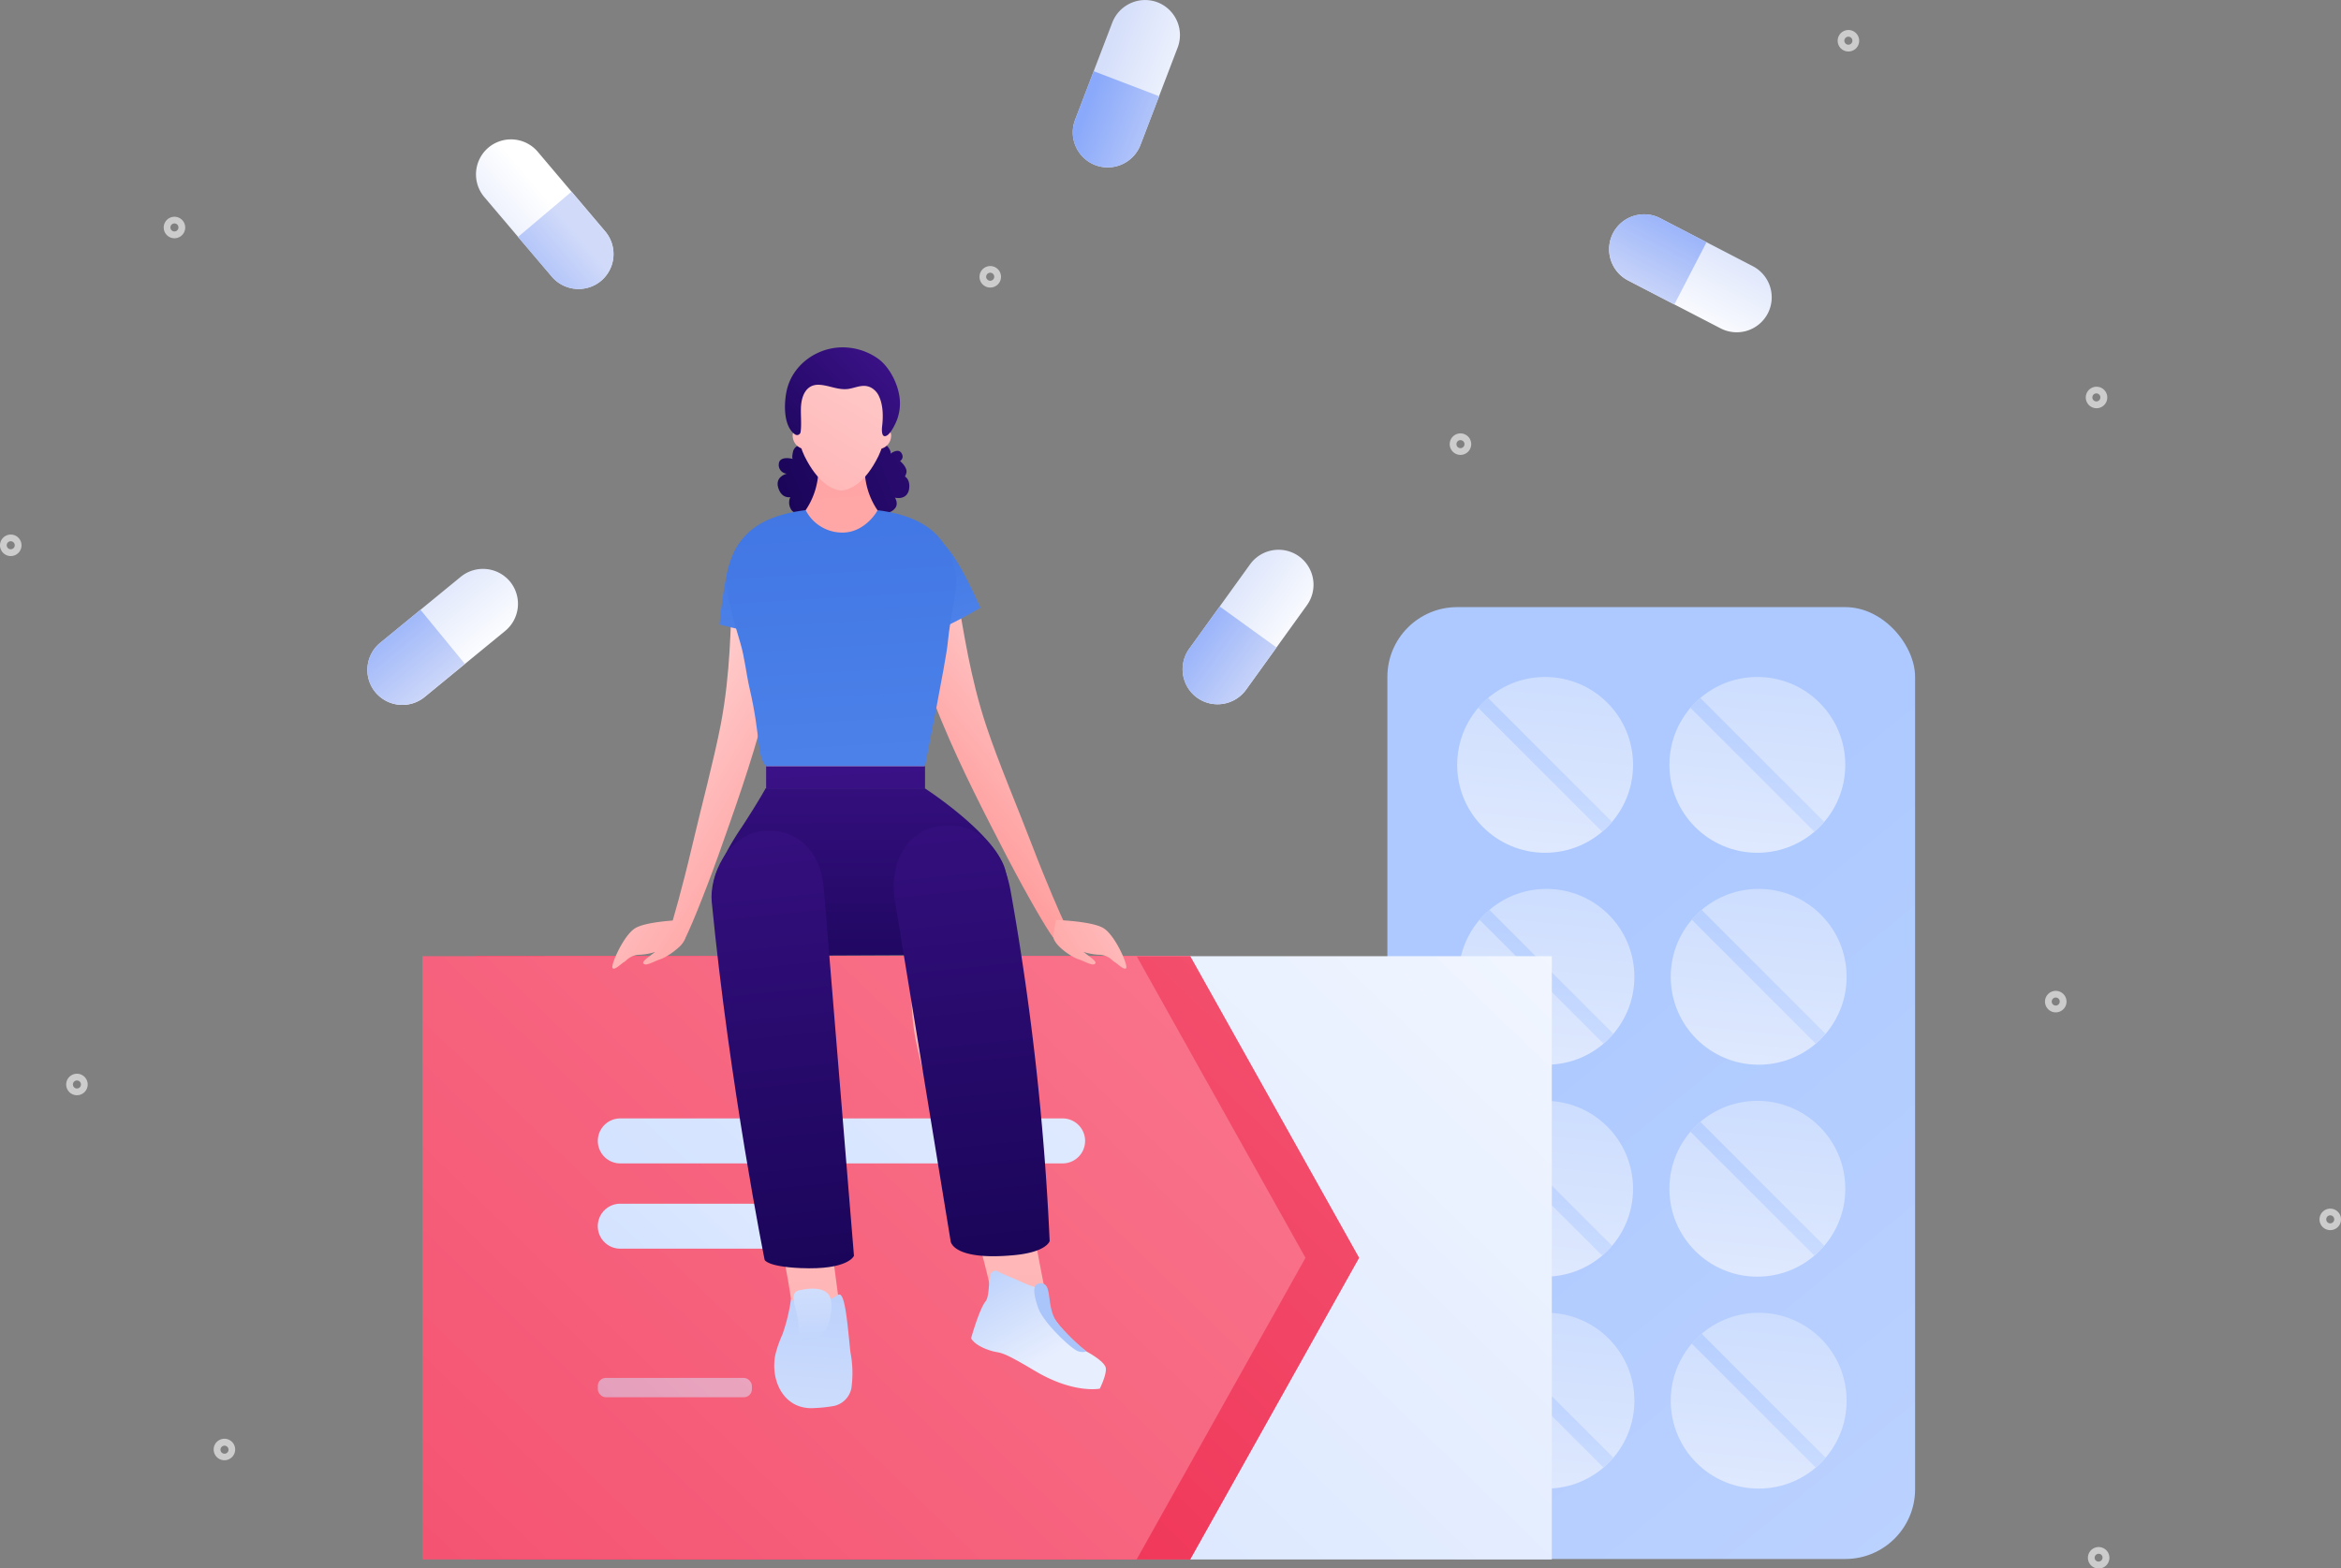 <svg xmlns="http://www.w3.org/2000/svg" xmlns:xlink="http://www.w3.org/1999/xlink" viewBox="0 0 653.26 437.81"><rect x="0" y="0" width="653.26" height="437.81" fill="#808080" stroke="none"/><defs><style>.cls-1{opacity:0.6;}.cls-2{fill:#fff;}.cls-3{fill:url(#linear-gradient);}.cls-4{fill:url(#linear-gradient-2);}.cls-5{fill:url(#linear-gradient-3);}.cls-6{fill:url(#linear-gradient-4);}.cls-7{fill:url(#linear-gradient-5);}.cls-8{fill:url(#linear-gradient-6);}.cls-9{fill:url(#linear-gradient-7);}.cls-10{fill:url(#linear-gradient-8);}.cls-11{fill:url(#linear-gradient-9);}.cls-12{fill:url(#linear-gradient-10);}.cls-13{fill:url(#linear-gradient-11);}.cls-14{fill:url(#linear-gradient-12);}.cls-15{fill:url(#linear-gradient-13);}.cls-16{fill:url(#linear-gradient-14);}.cls-17{fill:url(#linear-gradient-15);}.cls-18{fill:url(#linear-gradient-16);}.cls-19{fill:url(#linear-gradient-17);}.cls-20{fill:url(#linear-gradient-18);}.cls-21{fill:url(#linear-gradient-19);}.cls-22{fill:url(#linear-gradient-20);}.cls-23{fill:url(#linear-gradient-21);}.cls-24{fill:url(#linear-gradient-22);}.cls-25{fill:url(#linear-gradient-23);}.cls-26{opacity:0.5;fill:url(#linear-gradient-24);}.cls-27{fill:url(#linear-gradient-25);}.cls-28{fill:url(#linear-gradient-26);}.cls-29{fill:url(#linear-gradient-27);}.cls-30{fill:url(#linear-gradient-28);}.cls-31{fill:url(#linear-gradient-29);}.cls-32{fill:url(#linear-gradient-30);}.cls-33{fill:url(#linear-gradient-31);}.cls-34{fill:url(#linear-gradient-32);}.cls-35{fill:url(#linear-gradient-33);}.cls-36{fill:url(#linear-gradient-34);}.cls-37{fill:url(#linear-gradient-35);}.cls-38{fill:url(#linear-gradient-36);}.cls-39{fill:url(#linear-gradient-37);}.cls-40{fill:url(#linear-gradient-38);}.cls-41{fill:url(#linear-gradient-39);}.cls-42{fill:url(#linear-gradient-40);}.cls-43{fill:url(#linear-gradient-41);}.cls-44{fill:url(#linear-gradient-42);}.cls-45{fill:url(#linear-gradient-43);}.cls-46{fill:url(#linear-gradient-44);}.cls-47{fill:url(#linear-gradient-45);}.cls-48{fill:url(#linear-gradient-46);}.cls-49{fill:url(#linear-gradient-47);}.cls-50{fill:url(#linear-gradient-48);}.cls-51{fill:url(#linear-gradient-49);}.cls-52{fill:url(#linear-gradient-50);}.cls-53{fill:url(#linear-gradient-51);}.cls-54{fill:url(#linear-gradient-52);}.cls-55{fill:url(#linear-gradient-53);}.cls-56{fill:url(#linear-gradient-54);}.cls-57{fill:url(#linear-gradient-55);}.cls-58{fill:url(#linear-gradient-56);}.cls-59{fill:url(#linear-gradient-57);}.cls-60{fill:url(#linear-gradient-58);}</style><linearGradient id="linear-gradient" x1="-1883.88" y1="-2216.16" x2="-1268.34" y2="-1712.81" gradientTransform="matrix(0, 1, 1, 0, 2202.44, 1605.94)" gradientUnits="userSpaceOnUse"><stop offset="0" stop-color="#e7eefe"/><stop offset="1" stop-color="#adc9ff"/></linearGradient><linearGradient id="linear-gradient-2" x1="-26.68" y1="-811.49" x2="97.65" y2="-710.37" gradientTransform="matrix(0.71, -0.71, -0.71, -0.71, -68.93, -155.58)" xlink:href="#linear-gradient"/><linearGradient id="linear-gradient-3" x1="-47.19" y1="-828.17" x2="38.64" y2="-758.36" gradientTransform="matrix(0.71, -0.71, -0.71, -0.71, -68.93, -155.58)" xlink:href="#linear-gradient"/><linearGradient id="linear-gradient-4" x1="14.89" y1="-769.39" x2="139.22" y2="-668.27" gradientTransform="matrix(0.71, -0.71, -0.71, -0.71, -68.93, -155.58)" xlink:href="#linear-gradient"/><linearGradient id="linear-gradient-5" x1="-5.62" y1="-786.08" x2="80.21" y2="-716.27" gradientTransform="matrix(0.71, -0.71, -0.71, -0.71, -68.93, -155.58)" xlink:href="#linear-gradient"/><linearGradient id="linear-gradient-6" x1="56.99" y1="-727.82" x2="181.31" y2="-626.7" gradientTransform="matrix(0.71, -0.71, -0.71, -0.71, -68.93, -155.58)" xlink:href="#linear-gradient"/><linearGradient id="linear-gradient-7" x1="36.47" y1="-744.51" x2="122.3" y2="-674.7" gradientTransform="matrix(0.71, -0.71, -0.71, -0.71, -68.93, -155.58)" xlink:href="#linear-gradient"/><linearGradient id="linear-gradient-8" x1="98.56" y1="-685.73" x2="222.88" y2="-584.61" gradientTransform="matrix(0.71, -0.71, -0.71, -0.71, -68.93, -155.58)" xlink:href="#linear-gradient"/><linearGradient id="linear-gradient-9" x1="78.04" y1="-702.42" x2="163.87" y2="-632.6" gradientTransform="matrix(0.71, -0.71, -0.71, -0.71, -68.93, -155.58)" xlink:href="#linear-gradient"/><linearGradient id="linear-gradient-10" x1="-68.55" y1="-769.61" x2="55.77" y2="-668.49" gradientTransform="matrix(0.71, -0.71, -0.71, -0.71, -68.93, -155.58)" xlink:href="#linear-gradient"/><linearGradient id="linear-gradient-11" x1="-89.06" y1="-786.3" x2="-3.23" y2="-716.49" gradientTransform="matrix(0.71, -0.71, -0.71, -0.71, -68.93, -155.58)" xlink:href="#linear-gradient"/><linearGradient id="linear-gradient-12" x1="-26.98" y1="-727.52" x2="97.34" y2="-626.4" gradientTransform="matrix(0.71, -0.71, -0.71, -0.71, -68.93, -155.58)" xlink:href="#linear-gradient"/><linearGradient id="linear-gradient-13" x1="-47.49" y1="-744.21" x2="38.34" y2="-674.39" gradientTransform="matrix(0.71, -0.71, -0.71, -0.71, -68.93, -155.58)" xlink:href="#linear-gradient"/><linearGradient id="linear-gradient-14" x1="15.12" y1="-685.95" x2="139.44" y2="-584.83" gradientTransform="matrix(0.71, -0.71, -0.71, -0.71, -68.93, -155.58)" xlink:href="#linear-gradient"/><linearGradient id="linear-gradient-15" x1="-5.4" y1="-702.64" x2="80.43" y2="-632.82" gradientTransform="matrix(0.71, -0.71, -0.71, -0.71, -68.93, -155.58)" xlink:href="#linear-gradient"/><linearGradient id="linear-gradient-16" x1="56.68" y1="-643.86" x2="181.01" y2="-542.74" gradientTransform="matrix(0.71, -0.71, -0.71, -0.71, -68.93, -155.58)" xlink:href="#linear-gradient"/><linearGradient id="linear-gradient-17" x1="36.17" y1="-660.54" x2="122" y2="-590.73" gradientTransform="matrix(0.71, -0.71, -0.71, -0.71, -68.93, -155.58)" xlink:href="#linear-gradient"/><linearGradient id="linear-gradient-18" x1="498.16" y1="137.99" x2="-55.99" y2="712.28" gradientUnits="userSpaceOnUse"><stop offset="0" stop-color="#fff"/><stop offset="1" stop-color="#adc9ff"/></linearGradient><linearGradient id="linear-gradient-19" x1="325.3" y1="254.89" x2="-129.41" y2="726.12" gradientUnits="userSpaceOnUse"><stop offset="0" stop-color="#f9738a"/><stop offset="0.41" stop-color="#f45371"/><stop offset="1" stop-color="#eb133b"/></linearGradient><linearGradient id="linear-gradient-20" x1="530.59" y1="42.15" x2="75.87" y2="513.38" xlink:href="#linear-gradient-19"/><linearGradient id="linear-gradient-21" x1="310.37" y1="254.89" x2="-144.35" y2="726.12" xlink:href="#linear-gradient-19"/><linearGradient id="linear-gradient-22" x1="299.65" y1="228.4" x2="75.7" y2="473.47" xlink:href="#linear-gradient-18"/><linearGradient id="linear-gradient-23" x1="467.15" y1="64.21" x2="-32.91" y2="611.44" xlink:href="#linear-gradient-18"/><linearGradient id="linear-gradient-24" x1="263.83" y1="304.68" x2="101.31" y2="482.53" xlink:href="#linear-gradient-18"/><linearGradient id="linear-gradient-25" x1="-3450.06" y1="-10183.43" x2="-3426.18" y2="-10183.43" gradientTransform="translate(-4011.82 14258.09) rotate(35.83) scale(1.37)" gradientUnits="userSpaceOnUse"><stop offset="0" stop-color="#d5dffa"/><stop offset="1" stop-color="#fff"/></linearGradient><linearGradient id="linear-gradient-26" x1="-3450.06" y1="-10174.56" x2="-3426.18" y2="-10174.56" gradientTransform="translate(-4011.82 14258.09) rotate(35.83) scale(1.37)" gradientUnits="userSpaceOnUse"><stop offset="0" stop-color="#8aa9fa"/><stop offset="1" stop-color="#d1daf9"/></linearGradient><linearGradient id="linear-gradient-27" x1="-2944.11" y1="-8305.52" x2="-2920.24" y2="-8305.52" gradientTransform="translate(-11492.55 -1602.65) rotate(117.4) scale(1.37)" xlink:href="#linear-gradient-25"/><linearGradient id="linear-gradient-28" x1="-2944.11" y1="-8296.65" x2="-2920.24" y2="-8296.65" gradientTransform="translate(-11492.55 -1602.65) rotate(117.4) scale(1.37)" xlink:href="#linear-gradient-26"/><linearGradient id="linear-gradient-29" x1="-14349.35" y1="-9053.75" x2="-14325.48" y2="-9053.75" gradientTransform="matrix(1.28, 0.49, -0.49, 1.28, 14230.95, 18657.86)" xlink:href="#linear-gradient-25"/><linearGradient id="linear-gradient-30" x1="-14349.35" y1="-9044.89" x2="-14325.48" y2="-9044.89" gradientTransform="matrix(1.28, 0.49, -0.49, 1.28, 14230.95, 18657.86)" xlink:href="#linear-gradient-26"/><linearGradient id="linear-gradient-31" x1="3114.8" y1="-1835.86" x2="3138.67" y2="-1835.86" gradientTransform="translate(-1495.89 4759.56) rotate(-40.3) scale(1.37)" xlink:href="#linear-gradient-25"/><linearGradient id="linear-gradient-32" x1="3114.8" y1="-1826.99" x2="3138.67" y2="-1826.99" gradientTransform="translate(-1495.89 4759.56) rotate(-40.3) scale(1.37)" xlink:href="#linear-gradient-26"/><linearGradient id="linear-gradient-33" x1="-1445.72" y1="-4229.84" x2="-1421.85" y2="-4229.84" gradientTransform="translate(-3119.97 5373.55) rotate(50.64) scale(1.37)" xlink:href="#linear-gradient-25"/><linearGradient id="linear-gradient-34" x1="-1445.72" y1="-4220.98" x2="-1421.85" y2="-4220.98" gradientTransform="translate(-3119.97 5373.55) rotate(50.64) scale(1.37)" xlink:href="#linear-gradient-26"/><linearGradient id="linear-gradient-35" x1="293.08" y1="110.8" x2="218.47" y2="141.02" gradientUnits="userSpaceOnUse"><stop offset="0" stop-color="#3c1289"/><stop offset="1" stop-color="#1a0559"/></linearGradient><linearGradient id="linear-gradient-36" x1="-5302.39" y1="586.38" x2="-5237.85" y2="626.21" gradientTransform="matrix(-0.99, 0.14, 0.14, 0.99, -5044.56, 335.23)" gradientUnits="userSpaceOnUse"><stop offset="0" stop-color="#ffcdcd"/><stop offset="1" stop-color="#ff8686"/></linearGradient><linearGradient id="linear-gradient-37" x1="1494.74" y1="830.76" x2="1478.57" y2="562.97" gradientTransform="translate(-1355.58 -209.95) rotate(-13.24)" gradientUnits="userSpaceOnUse"><stop offset="0" stop-color="#6da1f7"/><stop offset="0.74" stop-color="#2057d6"/><stop offset="1" stop-color="#173f99"/></linearGradient><linearGradient id="linear-gradient-38" x1="187.34" y1="198.72" x2="251.89" y2="238.55" gradientTransform="matrix(1, 0, 0, 1, 0, 0)" xlink:href="#linear-gradient-36"/><linearGradient id="linear-gradient-39" x1="243.02" y1="297.88" x2="225.51" y2="9.49" gradientTransform="matrix(1, 0, 0, 1, 0, 0)" xlink:href="#linear-gradient-36"/><linearGradient id="linear-gradient-40" x1="215.83" y1="266.04" x2="199" y2="-12.66" gradientTransform="matrix(1, 0, 0, 1, 0, 0)" xlink:href="#linear-gradient-37"/><linearGradient id="linear-gradient-41" x1="251.08" y1="432.14" x2="209.45" y2="-257.25" gradientTransform="matrix(1, 0, 0, 1, 0, 0)" xlink:href="#linear-gradient-37"/><linearGradient id="linear-gradient-42" x1="-4547.42" y1="248.62" x2="-4482.88" y2="288.44" gradientTransform="matrix(-1, 0, 0, 1, -4218.78, 0)" xlink:href="#linear-gradient-36"/><linearGradient id="linear-gradient-43" x1="240.11" y1="198.74" x2="240.5" y2="283.09" xlink:href="#linear-gradient-35"/><linearGradient id="linear-gradient-44" x1="235.53" y1="207.87" x2="240.94" y2="323.35" xlink:href="#linear-gradient-35"/><linearGradient id="linear-gradient-45" x1="245.21" y1="313.64" x2="226.14" y2="-0.54" gradientTransform="matrix(1, 0, 0, 1, 0, 0)" xlink:href="#linear-gradient-36"/><linearGradient id="linear-gradient-46" x1="247.27" y1="94.87" x2="170.65" y2="224.17" gradientTransform="matrix(1, 0, 0, 1, 0, 0)" xlink:href="#linear-gradient-36"/><linearGradient id="linear-gradient-47" x1="241.78" y1="91.62" x2="165.15" y2="220.91" gradientTransform="matrix(1, 0, 0, 1, 0, 0)" xlink:href="#linear-gradient-36"/><linearGradient id="linear-gradient-48" x1="259.14" y1="101.91" x2="182.51" y2="231.2" gradientTransform="matrix(1, 0, 0, 1, 0, 0)" xlink:href="#linear-gradient-36"/><linearGradient id="linear-gradient-49" x1="249.07" y1="98.55" x2="215.76" y2="130.87" xlink:href="#linear-gradient-35"/><linearGradient id="linear-gradient-50" x1="156.56" y1="248.62" x2="221.1" y2="288.44" gradientTransform="matrix(1, 0, 0, 1, 0, 0)" xlink:href="#linear-gradient-36"/><linearGradient id="linear-gradient-51" x1="713.26" y1="-148.75" x2="713.26" y2="2061.22" gradientTransform="matrix(1, -0.09, 0.09, 1, -534.91, -129.93)" xlink:href="#linear-gradient-36"/><linearGradient id="linear-gradient-52" x1="273.3" y1="-344.42" x2="273.3" y2="1865.47" gradientTransform="matrix(1, 0, 0, 1, 0, 0)" xlink:href="#linear-gradient-36"/><linearGradient id="linear-gradient-53" x1="260.74" y1="189.87" x2="277.22" y2="350.55" xlink:href="#linear-gradient-35"/><linearGradient id="linear-gradient-54" x1="208.75" y1="196.44" x2="225.23" y2="357.12" xlink:href="#linear-gradient-35"/><linearGradient id="linear-gradient-55" x1="10571.47" y1="116.77" x2="10602.02" y2="86.22" gradientTransform="matrix(-0.96, -0.27, -0.27, 0.96, 10519.18, 3095.15)" gradientUnits="userSpaceOnUse"><stop offset="0" stop-color="#e7eefe"/><stop offset="1" stop-color="#aac5fa"/></linearGradient><linearGradient id="linear-gradient-56" x1="10569.52" y1="74.97" x2="10603.5" y2="135.31" xlink:href="#linear-gradient-55"/><linearGradient id="linear-gradient-57" x1="704.27" y1="637.08" x2="723.15" y2="520.86" gradientTransform="matrix(1, -0.09, 0.09, 1, -534.91, -129.93)" xlink:href="#linear-gradient-55"/><linearGradient id="linear-gradient-58" x1="716.58" y1="529.01" x2="713.99" y2="593.37" gradientTransform="matrix(1, -0.09, 0.09, 1, -534.91, -129.93)" xlink:href="#linear-gradient-55"/></defs><g id="レイヤー_2" data-name="レイヤー 2"><g id="MV"><g class="cls-1"><path class="cls-2" d="M5.67,150.84a3,3,0,1,1-4-1.31A3,3,0,0,1,5.67,150.84ZM2,152.71a1.12,1.12,0,1,0,.49-1.51A1.12,1.12,0,0,0,2,152.71Z"/><path class="cls-2" d="M410.21,122.6a3,3,0,1,1-4-1.31A3,3,0,0,1,410.21,122.6Zm-3.67,1.87A1.12,1.12,0,1,0,407,123,1.12,1.12,0,0,0,406.54,124.47Z"/><path class="cls-2" d="M51.35,62.13a3,3,0,1,1-4-1.31A3,3,0,0,1,51.35,62.13ZM47.68,64a1.12,1.12,0,1,0,.49-1.51A1.13,1.13,0,0,0,47.68,64Z"/><path class="cls-2" d="M65.29,403.23a3,3,0,1,1-4-1.31A3,3,0,0,1,65.29,403.23Zm-3.67,1.87a1.12,1.12,0,1,0,2-1,1.12,1.12,0,0,0-2,1Z"/><path class="cls-2" d="M134.21,301.35a3,3,0,1,1-4-1.32A3,3,0,0,1,134.21,301.35Zm-3.68,1.87a1.13,1.13,0,1,0,.5-1.52A1.13,1.13,0,0,0,130.53,303.22Z"/><path class="cls-2" d="M576.33,278.21a3,3,0,1,1-4-1.31A3,3,0,0,1,576.33,278.21Zm-3.67,1.87a1.12,1.12,0,1,0,.49-1.51A1.13,1.13,0,0,0,572.66,280.08Z"/><path class="cls-2" d="M317.35,339a3,3,0,1,1-4-1.31A3,3,0,0,1,317.35,339Zm-3.68,1.87a1.14,1.14,0,0,0,1.52.49,1.12,1.12,0,1,0-1.52-.49Z"/><path class="cls-2" d="M652.93,339a3,3,0,1,1-4-1.31A3,3,0,0,1,652.93,339Zm-3.67,1.87a1.12,1.12,0,1,0,.49-1.51A1.13,1.13,0,0,0,649.26,340.86Z"/><path class="cls-2" d="M588.3,433.46a3,3,0,1,1-4-1.31A3,3,0,0,1,588.3,433.46Zm-3.67,1.87a1.12,1.12,0,0,0,2-1,1.11,1.11,0,0,0-1.51-.49A1.12,1.12,0,0,0,584.63,435.33Z"/><path class="cls-2" d="M24.14,301.35a3,3,0,1,1-4-1.32A3,3,0,0,1,24.14,301.35Zm-3.67,1.87A1.12,1.12,0,1,0,21,301.7,1.13,1.13,0,0,0,20.47,303.22Z"/><path class="cls-2" d="M279,75.89a3,3,0,1,1-4-1.31A3,3,0,0,1,279,75.89Zm-3.67,1.87a1.12,1.12,0,1,0,.49-1.51A1.13,1.13,0,0,0,275.3,77.76Z"/><path class="cls-2" d="M587.71,109.58a3,3,0,1,1-4-1.32A3,3,0,0,1,587.71,109.58ZM584,111.45a1.12,1.12,0,1,0,.49-1.52A1.13,1.13,0,0,0,584,111.45Z"/><path class="cls-2" d="M518.47,10a3,3,0,1,1-4-1.31A3,3,0,0,1,518.47,10Zm-3.67,1.87a1.12,1.12,0,1,0,.49-1.51A1.13,1.13,0,0,0,514.8,11.89Z"/></g><rect class="cls-3" x="387.15" y="169.48" width="147.26" height="265.7" rx="19.48" transform="translate(921.56 604.65) rotate(180)"/><circle class="cls-4" cx="490.76" cy="390.98" r="24.54"/><path class="cls-5" d="M472.09,375.06c.41-.49.85-1,1.31-1.44s1-.9,1.44-1.32l34.59,34.59c-.42.49-.85,1-1.32,1.44s-.94.9-1.43,1.32Z"/><circle class="cls-6" cx="490.39" cy="331.82" r="24.54"/><path class="cls-7" d="M471.71,315.9q.63-.73,1.32-1.44t1.44-1.32l34.59,34.6c-.42.49-.85,1-1.32,1.43s-.94.9-1.43,1.32Z"/><circle class="cls-8" cx="490.76" cy="272.66" r="24.54"/><path class="cls-9" d="M472.09,256.74c.41-.49.85-1,1.31-1.44s1-.89,1.44-1.31l34.59,34.59c-.42.49-.85,1-1.32,1.43s-.94.9-1.43,1.32Z"/><circle class="cls-10" cx="490.39" cy="213.5" r="24.54"/><path class="cls-11" d="M471.71,197.58c.42-.49.86-1,1.32-1.43s1-.9,1.44-1.32l34.59,34.59c-.42.49-.85,1-1.32,1.44s-.94.89-1.43,1.31Z"/><circle class="cls-12" cx="431.54" cy="390.98" r="24.54"/><path class="cls-13" d="M412.87,375.06c.42-.49.85-1,1.32-1.44s.94-.9,1.43-1.32l34.59,34.59c-.41.49-.85,1-1.31,1.44s-.95.9-1.44,1.32Z"/><circle class="cls-14" cx="431.17" cy="331.82" r="24.54"/><path class="cls-15" d="M412.5,315.9c.42-.49.85-1,1.32-1.44s.94-.9,1.43-1.32l34.59,34.6c-.42.49-.85,1-1.31,1.43s-.95.9-1.44,1.32Z"/><circle class="cls-16" cx="431.54" cy="272.66" r="24.54"/><path class="cls-17" d="M412.87,256.74c.42-.49.85-1,1.32-1.44s.94-.89,1.43-1.31l34.59,34.59c-.41.49-.85,1-1.31,1.43s-.95.9-1.44,1.32Z"/><circle class="cls-18" cx="431.17" cy="213.5" r="24.54"/><path class="cls-19" d="M412.5,197.58c.42-.49.85-1,1.32-1.43s.94-.9,1.43-1.32l34.59,34.59c-.42.49-.85,1-1.31,1.44s-.95.89-1.44,1.31Z"/><rect class="cls-20" x="152" y="266.91" width="281.04" height="168.39"/><polygon class="cls-21" points="332.11 435.3 132.82 435.3 132.82 266.9 332.11 266.9 379.24 351.1 332.11 435.3"/><polygon class="cls-22" points="332.11 435.3 132.82 435.3 132.82 266.9 332.11 266.9 379.24 351.1 332.11 435.3"/><polygon class="cls-23" points="317.18 435.3 117.89 435.3 117.89 266.9 317.18 266.9 364.3 351.1 317.18 435.3"/><path class="cls-24" d="M218.09,348.55h-45a6.28,6.28,0,0,1-6.28-6.28h0A6.28,6.28,0,0,1,173.1,336h45a6.28,6.28,0,0,1,6.28,6.28h0A6.28,6.28,0,0,1,218.09,348.55Z"/><path class="cls-25" d="M296.52,324.75H173.1a6.28,6.28,0,0,1-6.28-6.28h0a6.28,6.28,0,0,1,6.28-6.28H296.52a6.28,6.28,0,0,1,6.28,6.28h0A6.28,6.28,0,0,1,296.52,324.75Z"/><rect class="cls-26" x="166.82" y="384.62" width="43" height="5.4" rx="2.24"/><path class="cls-27" d="M334.05,194.75h0a9.8,9.8,0,0,1-2.2-13.65l17-23.6a9.8,9.8,0,0,1,13.65-2.2h0a9.8,9.8,0,0,1,2.2,13.64l-17,23.6A9.81,9.81,0,0,1,334.05,194.75Z"/><path class="cls-28" d="M340.37,169.3l-8.52,11.8a9.8,9.8,0,0,0,2.2,13.65h0a9.81,9.81,0,0,0,13.65-2.21l8.52-11.8Z"/><path class="cls-29" d="M450.11,65.09h0a9.8,9.8,0,0,1,13.18-4.18l25.85,13.4a9.79,9.79,0,0,1,4.17,13.17h0a9.78,9.78,0,0,1-13.17,4.18L454.29,78.27A9.82,9.82,0,0,1,450.11,65.09Z"/><path class="cls-30" d="M476.21,67.61l-12.92-6.7a9.8,9.8,0,0,0-13.18,4.18h0a9.82,9.82,0,0,0,4.18,13.18L467.22,85Z"/><path class="cls-31" d="M305.61,46.08h0A9.8,9.8,0,0,1,300,33.46L310.4,6.27A9.81,9.81,0,0,1,323,.64h0a9.81,9.81,0,0,1,5.63,12.63L318.24,40.45A9.8,9.8,0,0,1,305.61,46.08Z"/><path class="cls-32" d="M305.19,19.87,300,33.46a9.8,9.8,0,0,0,5.63,12.62h0a9.8,9.8,0,0,0,12.63-5.63l5.21-13.59Z"/><path class="cls-33" d="M167.74,78.37h0A9.8,9.8,0,0,1,154,77.24L135.14,55a9.8,9.8,0,0,1,1.13-13.78h0a9.8,9.8,0,0,1,13.78,1.13L168.87,64.6A9.79,9.79,0,0,1,167.74,78.37Z"/><path class="cls-34" d="M144.55,66.14,154,77.24a9.8,9.8,0,0,0,13.78,1.13h0a9.79,9.79,0,0,0,1.13-13.77l-9.41-11.1Z"/><path class="cls-35" d="M104.72,193.19h0a9.79,9.79,0,0,1,1.36-13.75L128.58,161a9.81,9.81,0,0,1,13.76,1.36h0A9.8,9.8,0,0,1,141,176.09l-22.5,18.46A9.8,9.8,0,0,1,104.72,193.19Z"/><path class="cls-36" d="M117.33,170.21l-11.25,9.23a9.79,9.79,0,0,0-1.36,13.75h0a9.8,9.8,0,0,0,13.76,1.36l11.25-9.23Z"/><path class="cls-37" d="M252.53,133a4.34,4.34,0,0,0,.39-1c.26-1-.54-2.22-1.75-3.32a1.43,1.43,0,0,0,.6-1.77c-.82-2.23-3.29-.25-3.29-.25s.36-.61-.77-2-3.44-.35-3.44-.35c-2.76,1.17-4.06,1.81-6.85,3-4.06-.84-8.15-1.58-12.12-2.75-1.59-.47-3.14-.56-3.92,1.19-.09.22-.53,2.24-.12,2.36,0,0-3.77-1.06-3.94,1.42a2.45,2.45,0,0,0,2.23,2.7s-3.34.76-2.38,3.92,3.37,2.62,3.37,2.62a3.66,3.66,0,0,0,.29,3.55,2.06,2.06,0,0,0,3,.4s.76,3.36,6,3.91a5.31,5.31,0,0,0,5-1.86,3.52,3.52,0,0,0,1.57.36,3.67,3.67,0,0,0,1.42-.29,3.38,3.38,0,0,0,1.68,1.3,2.07,2.07,0,0,0,2.66-1.38l.44-.63c.76.34,1.09,1.6,2.76,1.05,1.15-.39,1.54-2.07,1.22-2.37,0,0,1.6.93,3.16-.9,1.1-1.29,0-3,0-3s3.31.89,3.94-2.35C254,134.44,253.18,133.43,252.53,133Z"/><path class="cls-38" d="M258,151.26c10.74.46,7.91,23.63,17.35,51.76,3.33,9.94,8.52,22.12,12.64,32.88s8,19.59,9.27,22.21c2.44,5.26-.7,7.19-3.56,3.32-1.51-2-6.47-10.32-12.69-22.24-5.73-11.09-12.63-24.3-18.22-37.84C251.2,173.56,249.41,151.51,258,151.26Z"/><path class="cls-39" d="M255.42,148.58h-.06a4.32,4.32,0,0,0-1.88,1.08c-3.71,3.73-1.54,15.23,3.12,28.36a117.28,117.28,0,0,0,17-8.38C267.32,155.72,262.25,147.23,255.42,148.58Z"/><path class="cls-40" d="M211.32,148.53c-10.58,1.91-4.64,24.48-10.18,53.64-2,10.29-5.45,23.07-8.07,34.28s-5.31,20.51-6.17,23.26c-1.71,5.55,1.66,7,4,2.81,1.23-2.19,5-11.09,9.56-23.75,4.17-11.77,9.22-25.79,12.92-40C221,169.71,219.81,147.63,211.32,148.53Z"/><path class="cls-41" d="M266.3,160.08c-2.65-12.61-11.7-17.85-31.52-17.85s-28.86,5.24-31.51,17.85c-1.3,6.16,4.31,19.52,7.25,32.19A169.88,169.88,0,0,1,214.34,219h43.25a210.34,210.34,0,0,1,2.71-25.37C262.36,181.48,267.6,166.25,266.3,160.08Z"/><path class="cls-42" d="M213.47,148.81a4.2,4.2,0,0,0-2.12-.33h-.06c-6.82,1.18-9,10.78-10.5,25.83a119.16,119.16,0,0,0,18.67,3.44C219.84,163.23,218.31,151,213.47,148.81Z"/><path class="cls-43" d="M266.68,160c-2.72-12.9-12-18.16-31.9-18.16S205.61,147.1,202.89,160c-.88,4.15,1.24,11.25,3.7,19.47,1.25,4.22,1.61,8.49,2.61,12.8,3.16,13.63,1.89,18.54,4.59,21.63h44.33c0-.12,5.89-29.59,6.33-34.3C265.25,171,267.53,164,266.68,160Z"/><path class="cls-44" d="M300.89,267.75c2.06.68,4.26,2.16,4.81,1.08.26-.53-1.66-1.83-3.35-3.11a17.17,17.17,0,0,0,4.09.77c2.92,0,3.93,1.72,4.64,2.08s2.68,2.45,3.19,1.62-3.06-9.08-6.31-11.09-13.27-2.3-13.27-2.3l-.73,3.9C293.18,263.29,298.84,267.07,300.89,267.75Z"/><path class="cls-45" d="M200.2,257.88a20.62,20.62,0,0,1-.41-13.92,77.78,77.78,0,0,1,7.3-13.23c4.64-7.13,6.57-10.69,6.57-10.69h44.41s19.81,12.81,22.46,22.84,3.24,23.72-13.66,23.72-41.51.17-50.84.17C209,266.77,203,264.66,200.2,257.88Z"/><rect class="cls-46" x="213.79" y="213.9" width="44.34" height="6.15"/><path class="cls-47" d="M244.86,142.41a20.79,20.79,0,0,1-3.47-9.65,45.19,45.19,0,0,1,.45-11.7l-7,.37-7-.37a45.19,45.19,0,0,1,.45,11.7,20.72,20.72,0,0,1-3.47,9.64,11.47,11.47,0,0,0,10.3,6.26C241.47,148.66,245,142.46,244.86,142.41Z"/><path class="cls-48" d="M234.82,99.46c-16.66-.26-13.58,21.27-10.34,27.82,3.73,7.56,7.75,9.38,10.34,9.68,2.58-.3,6.6-2.12,10.33-9.68C248.39,120.73,251.47,99.2,234.82,99.46Z"/><path class="cls-49" d="M223.88,121s-3.13-1.93-2.63,1.21a3.74,3.74,0,0,0,3.6,3.17Z"/><path class="cls-50" d="M246,121s3.13-1.93,2.62,1.21a3.74,3.74,0,0,1-3.6,3.17Z"/><path class="cls-51" d="M230,107.57c2.23.4,4.31,1.3,6.69,1,2.16-.31,4.27-1.58,6.53-.29a5.19,5.19,0,0,1,2.1,2.41c1.14,2.48,1.16,5.61.84,8.31-.12,1-.22,3.56,1.43,2.51,1-.65,2.14-2.89,2.59-4a13.07,13.07,0,0,0,.77-7.08c-.61-3.75-2.89-8.19-6.06-10.41a17.12,17.12,0,0,0-11.19-3c-6.7.61-12.7,5.33-14.17,12-.77,3.52-1,9.84,2.27,12.2a1,1,0,0,0,1.62-.72c.31-2.16-.07-5.31.13-7.44.29-3.06,1.7-5.87,5.17-5.65A10.66,10.66,0,0,1,230,107.57Z"/><path class="cls-52" d="M184.3,267.75c-2.06.68-4.25,2.16-4.8,1.08-.27-.53,1.65-1.83,3.34-3.11a17.1,17.1,0,0,1-4.08.77c-2.93,0-3.94,1.72-4.65,2.08s-2.68,2.45-3.19,1.62,3.06-9.08,6.32-11.09,13.27-2.3,13.27-2.3l.72,3.9C192,263.29,186.36,267.07,184.3,267.75Z"/><path class="cls-53" d="M204.4,249.92c.55,8.63-.87,16.87-.75,29.63,0,.13,0,.26,0,.38s0,.53,0,.8v0q.06,2.91.34,6.06c1.42,16.15,11.94,52.36,14.34,62.76a167,167,0,0,1,2.9,16.89l13.15-1.16c-1.32-9.52-4.55-33.83-5.45-49.73-.59-10.43.11-26-1.39-38.38h0c-.94-10.48-.17-20.32.29-32.34a11.89,11.89,0,0,0-12.93-12.31h0a11.9,11.9,0,0,0-10.82,12.67C204.21,246.66,204.29,248.17,204.4,249.92Z"/><path class="cls-54" d="M283,305.8s0-.5-.11-1.46c-.59-8.22-1.09-17.78-2.34-26.16h0c-1.13-11.24-2.31-23.08-2.82-36.13a11.26,11.26,0,0,0-11.26-10.81h-1.28a11.21,11.21,0,0,0-10.77,14.32l0,.08c2.65,9,1.27,11.75.26,28.5a44,44,0,0,0-.26,4.82v0a19.89,19.89,0,0,0,.1,3.3c.1,1.75.29,3.54.56,5.38,2.37,16,15.43,50.49,18.44,60.62a166.24,166.24,0,0,1,3.94,16.92h15.13c-1.15-5.62-6.87-34.1-8.95-52.05C283.41,310.92,283.2,308.44,283,305.8Z"/><path class="cls-55" d="M265.29,346.53s.59,5.44,17.71,3.83c9.15-.87,9.91-3.94,9.91-3.94A745.76,745.76,0,0,0,282,248.62c-1.93-10.43-7.68-18.16-17-18.16h-.39c-11.06,0-16.69,9.92-14.9,20.84Z"/><path class="cls-56" d="M213.37,351.67s.6,1.88,10,2.3c13.41.59,14.93-3.43,14.93-3.43l-8.4-102.31c-.59-9.91-7-17.17-16.85-16.3h0c-10.12.9-15.13,12.69-14.44,19.78C203.61,303.08,213.37,351.67,213.37,351.67Z"/><path class="cls-57" d="M290.79,359.84c2.25.62-.52,3.12,3.88,8.89a40.14,40.14,0,0,0,8.51,8.51s5.25,2.75,5.41,4.73-1.69,5.65-1.69,5.65-7.26,1.52-18.17-5-8.91-4.39-13-5.85-4.74-3.24-4.74-3.24,2.28-8.1,4-10.22c1.17-1.43.77-5.53,1.48-7.74a1.44,1.44,0,0,1,2.16-.59c.81.5,3.65,1.61,5.29,2.32A34.57,34.57,0,0,0,290.79,359.84Z"/><path class="cls-58" d="M290.87,358.27c2.92.43.92,7.11,4.47,11.32a64.56,64.56,0,0,0,7.84,7.65,3.62,3.62,0,0,1-3.25-.57c-1.93-1.18-8.87-7.6-10.28-11.75S287.94,357.83,290.87,358.27Z"/><path class="cls-59" d="M237.3,377.36c-.84-8-1.5-17.15-3.43-15.92-9.11,5.83-13.14,1.16-13.14,1.16a50,50,0,0,1-2.41,9.93,30.93,30.93,0,0,0-2,5.81c-1.35,7.07,2.43,15.41,11.13,14.69a39.23,39.23,0,0,0,5.29-.58,6.33,6.33,0,0,0,4.84-4.94A30.63,30.63,0,0,0,237.3,377.36Z"/><path class="cls-60" d="M223.94,360c-5.12.45-.78,5.55-1.09,11.36-.19,3.52,1,2.63,4.21,2.34s5.51-5.89,4.85-10.65S223.94,360,223.94,360Z"/></g></g></svg>